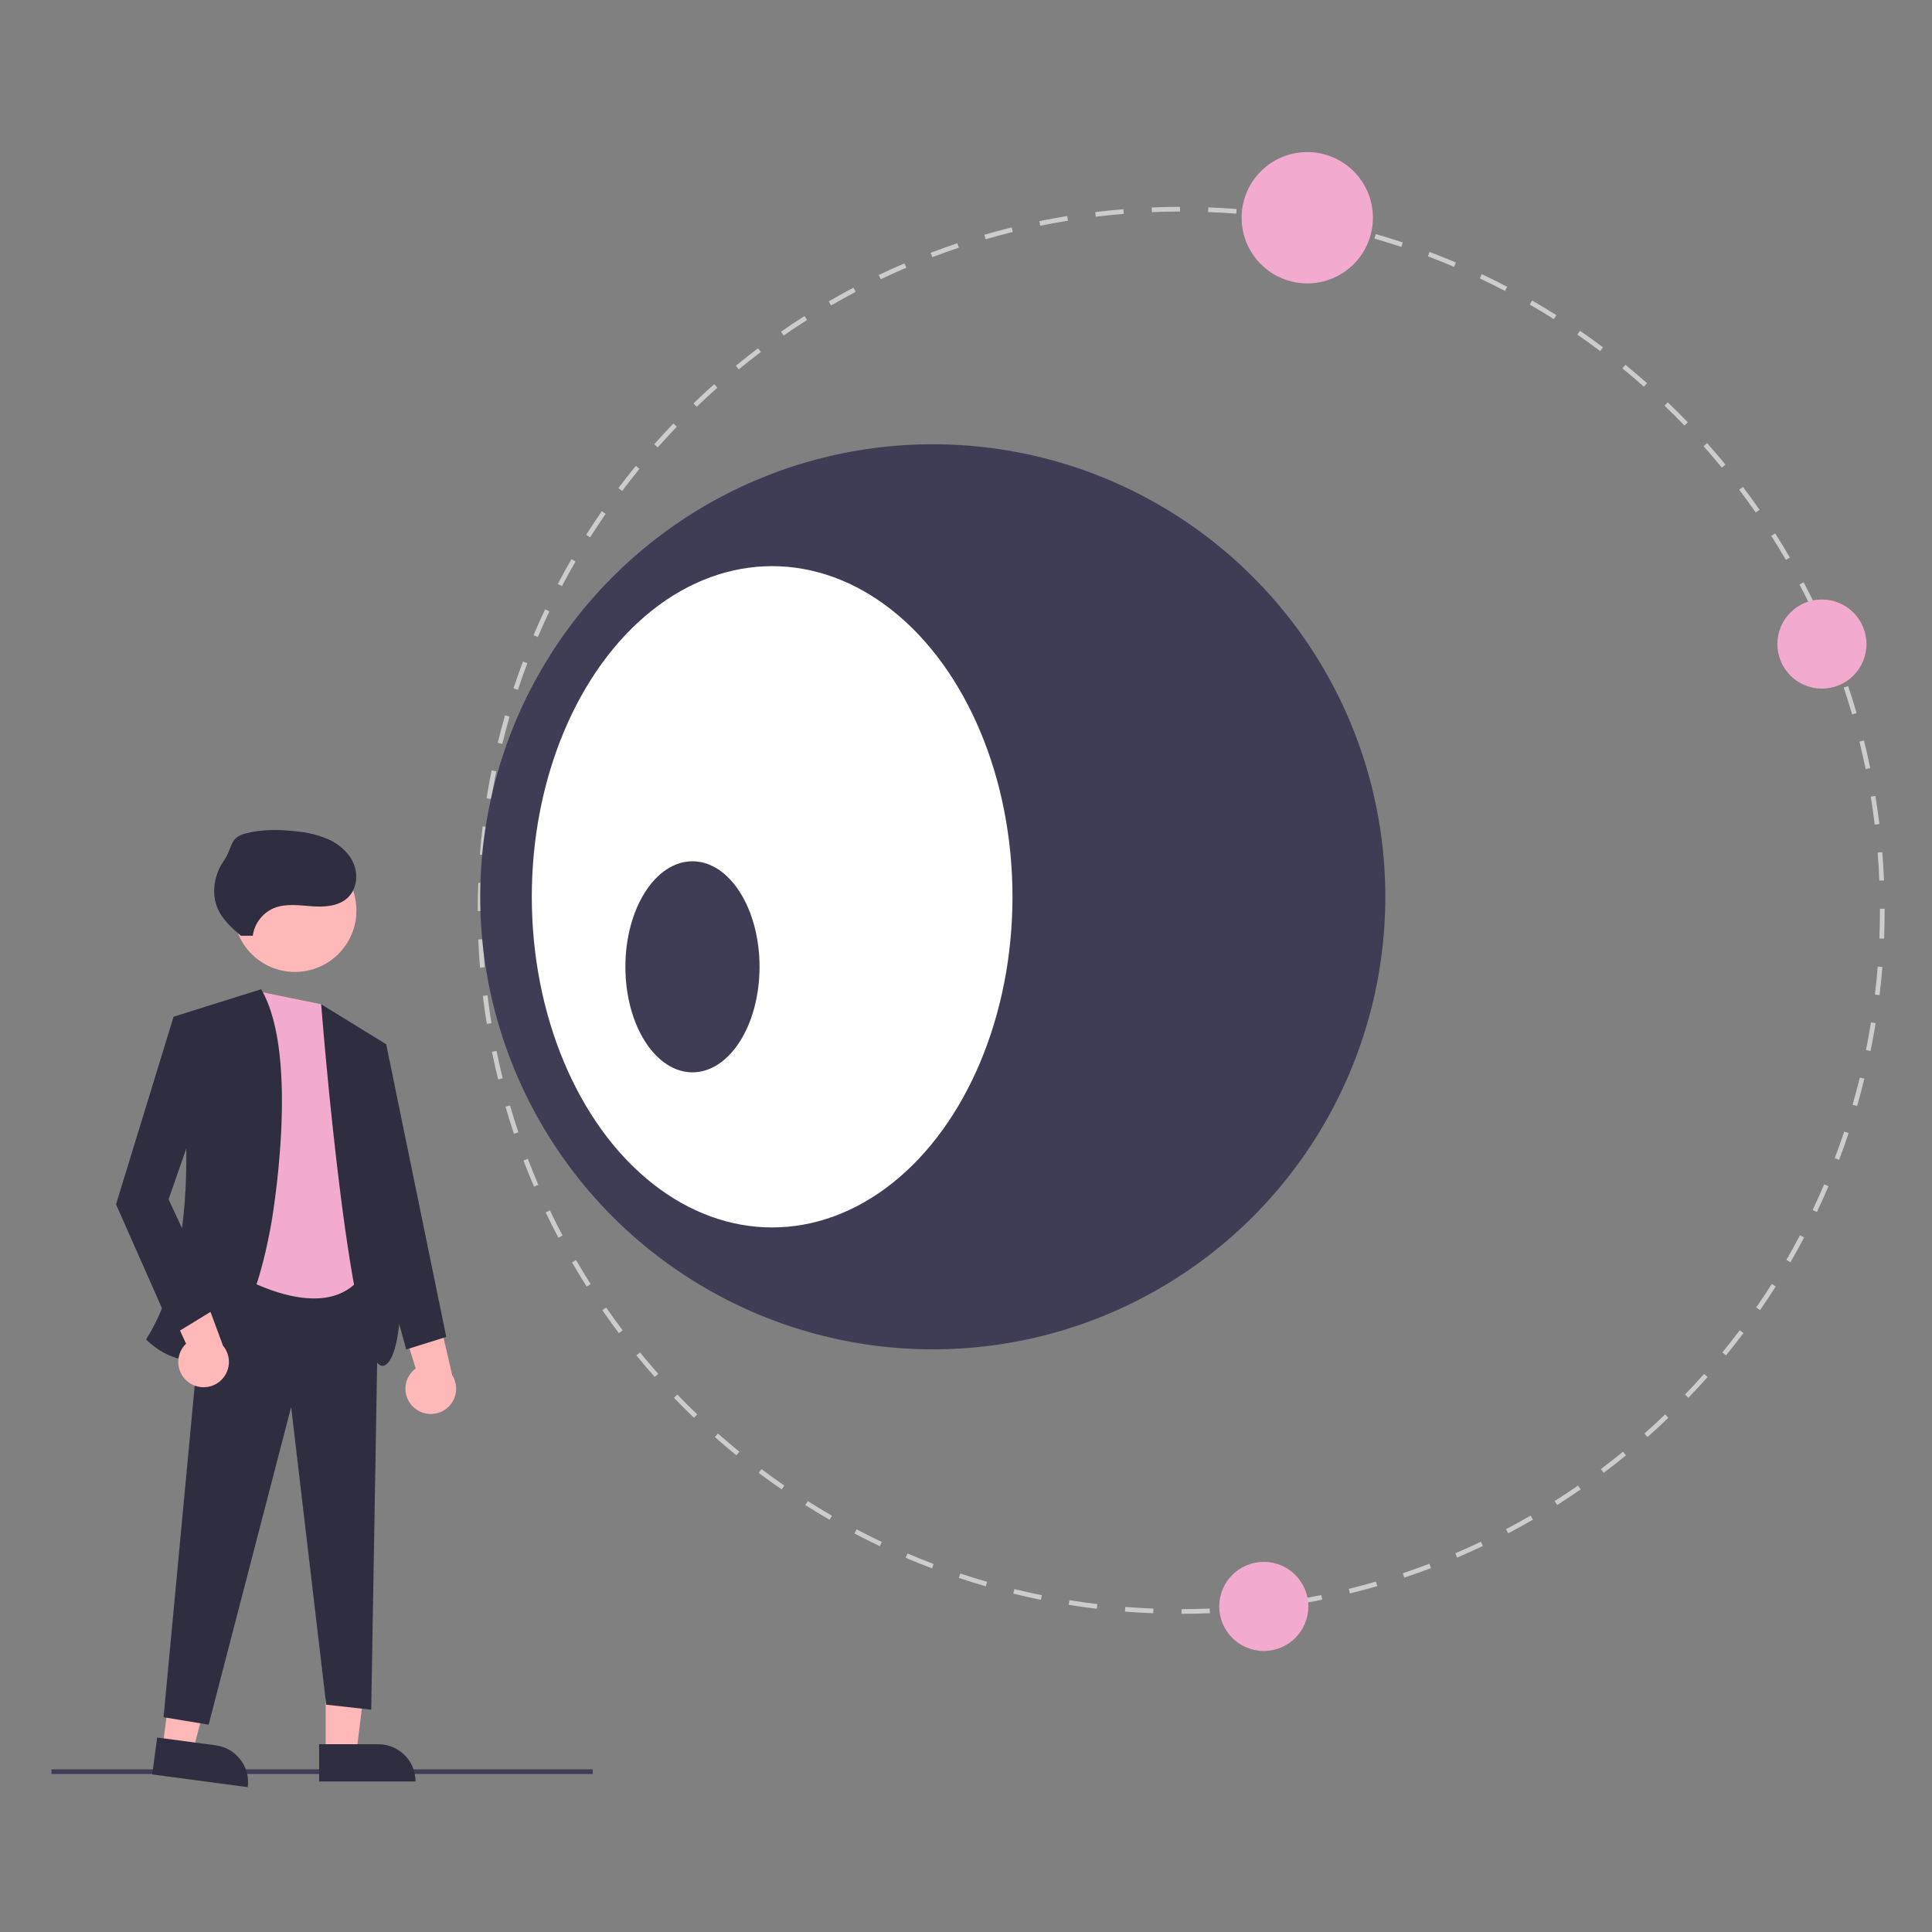 <?xml version="1.0" encoding="UTF-8"?>
<svg id="Layer_1" data-name="Layer 1" xmlns="http://www.w3.org/2000/svg" width="500" height="500" viewBox="0 0 500 500">
  <rect x="0" y="0" width="500" height="500" fill="#808080" stroke="none"/>
  <defs>
    <style>
      .cls-1 {
        fill: #ccc;
      }

      .cls-1, .cls-2, .cls-3, .cls-4, .cls-5, .cls-6 {
        stroke-width: 0px;
      }

      .cls-2 {
        fill: #3f3d56;
      }

      .cls-3 {
        fill: #ffb8b8;
      }

      .cls-4 {
        fill: #2f2e41;
      }

      .cls-5 {
        fill: #f3aacf;
      }

      .cls-6 {
        fill: #fff;
      }
    </style>
  </defs>
  <rect class="cls-2" x="13.33" y="457.9" width="140.08" height="1.21"/>
  <polygon class="cls-3" points="84.29 453.67 92.23 453.67 96.01 423.06 84.29 423.06 84.29 453.67"/>
  <path class="cls-4" d="M107.54,461.04h-24.95s0-9.64,0-9.64h15.31c5.32,0,9.64,4.31,9.64,9.64h0Z"/>
  <polygon class="cls-3" points="42.06 452.14 49.93 453.19 57.72 423.35 46.11 421.8 42.06 452.14"/>
  <path class="cls-4" d="M64.13,462.52l-24.73-3.3h0l1.27-9.55h0l15.17,2.02c5.28.7,8.98,5.55,8.28,10.83h0Z"/>
  <polygon class="cls-4" points="53.34 327.23 98.01 329.17 96.07 442.47 84.42 441.17 75.35 364.13 53.99 446.35 42.33 444.41 53.34 327.23"/>
  <path class="cls-5" d="M83.12,259.9l-15.54-3.17-9.71,71.15s28.49,18.78,37.55-.65l-12.3-67.33Z"/>
  <circle class="cls-3" cx="76.34" cy="235.64" r="15.9"/>
  <path class="cls-4" d="M67.58,256.01l-22.66,7.12s11.01,55.03-7.12,83.52c0,0,22.66,23.95,32.37-29.78,0,0,7.77-43.38-2.59-60.86Z"/>
  <path class="cls-4" d="M83.12,259.9l16.83,10.36s9.06,75.75,0,82.87c-9.06,7.12-16.83-93.23-16.83-93.23Z"/>
  <path class="cls-3" d="M106.95,364.11c-2.61-2.48-2.71-6.6-.23-9.2.26-.28.55-.53.86-.76l-6.84-22.1,11.55,3.35,4.73,20.47c1.95,3.05,1.05,7.09-2,9.04-2.55,1.63-5.88,1.3-8.06-.8Z"/>
  <path class="cls-3" d="M48.8,357.72c-2.9-2.12-3.53-6.2-1.41-9.1.23-.31.48-.6.76-.86l-9.62-21.04,11.88,1.85,7.31,19.7c2.32,2.77,1.95,6.9-.82,9.22-2.32,1.94-5.67,2.04-8.1.24h0Z"/>
  <polygon class="cls-4" points="50.75 263.78 44.92 263.13 30.03 311.69 44.92 345.36 56.58 338.23 43.63 310.39 53.99 280.61 50.75 263.78"/>
  <polygon class="cls-4" points="96.72 269.61 99.95 270.25 115.49 346 105.13 349.24 92.83 304.57 96.72 269.61"/>
  <path class="cls-4" d="M65.42,242.17c.44-3.18,2.51-5.89,5.47-7.15,3.06-1.25,6.51-.72,9.81-.48s6.97.03,9.35-2.27c2.18-2.1,2.66-5.58,1.61-8.41s-3.43-5.03-6.13-6.39c-2.75-1.26-5.7-2.04-8.72-2.3-4.41-.53-8.94-.6-13.24.52s-3.19,3.52-5.71,7.18-3.27,8.64-1.35,12.65c1.28,2.68,3.59,4.71,5.83,6.66"/>
  <path class="cls-1" d="M305.79,417.65v-1.21c2.41,0,4.86-.05,7.28-.15l.05,1.21c-2.43.1-4.9.15-7.33.15ZM298.46,417.51c-2.43-.09-4.89-.24-7.32-.43l.1-1.21c2.41.19,4.86.33,7.27.43l-.05,1.21ZM320.43,417.06l-.1-1.21c2.41-.19,4.85-.44,7.24-.73l.15,1.21c-2.41.29-4.87.54-7.29.73h0ZM283.85,416.35c-2.42-.29-4.86-.63-7.26-1.02l.19-1.2c2.38.38,4.81.72,7.21,1.01l-.14,1.21ZM334.98,415.31l-.19-1.2c2.38-.38,4.79-.82,7.16-1.31l.24,1.19c-2.39.49-4.81.93-7.21,1.32h0ZM269.38,414.03c-2.39-.48-4.8-1.02-7.15-1.6l.29-1.18c2.34.57,4.73,1.11,7.11,1.59l-.24,1.19ZM349.35,412.38l-.29-1.18c2.35-.58,4.72-1.21,7.03-1.88l.34,1.17c-2.33.68-4.72,1.31-7.08,1.9ZM255.14,410.54c-2.34-.68-4.7-1.41-7-2.17l.38-1.15c2.29.76,4.63,1.49,6.95,2.16l-.34,1.17ZM363.43,408.3l-.38-1.15c2.29-.77,4.6-1.59,6.86-2.45l.43,1.13c-2.28.86-4.6,1.69-6.9,2.46ZM241.21,405.9c-2.28-.86-4.57-1.79-6.82-2.74l.48-1.12c2.23.95,4.51,1.87,6.77,2.72l-.43,1.14ZM377.11,403.11l-.48-1.12c2.22-.95,4.45-1.95,6.62-2.99l.52,1.1c-2.19,1.04-4.43,2.05-6.67,3.01ZM227.7,400.15c-2.2-1.05-4.41-2.15-6.57-3.28l.56-1.07c2.14,1.12,4.33,2.22,6.52,3.26l-.52,1.1ZM390.32,396.82l-.57-1.07c2.14-1.12,4.28-2.31,6.36-3.51l.61,1.05c-2.1,1.21-4.25,2.4-6.41,3.54h0ZM214.7,393.32c-2.12-1.22-4.23-2.5-6.28-3.8l.65-1.03c2.04,1.29,4.14,2.56,6.24,3.78l-.61,1.05ZM402.99,389.5l-.65-1.03c2.03-1.29,4.08-2.64,6.06-4.02l.69,1c-2,1.39-4.06,2.75-6.1,4.04h0ZM202.3,385.47c-2.01-1.39-4.01-2.83-5.95-4.29l.73-.97c1.93,1.45,3.92,2.88,5.91,4.26l-.69,1ZM415.03,381.17l-.73-.97c1.92-1.45,3.85-2.96,5.73-4.49l.77.94c-1.89,1.54-3.83,3.06-5.76,4.52h0ZM190.58,376.65c-1.88-1.54-3.76-3.14-5.58-4.75l.8-.91c1.81,1.6,3.68,3.19,5.55,4.72l-.77.94ZM426.38,371.9l-.8-.91c1.81-1.6,3.61-3.26,5.35-4.94l.84.88c-1.75,1.68-3.57,3.36-5.39,4.97h0ZM179.6,366.92c-1.75-1.68-3.5-3.43-5.18-5.18l.87-.84c1.68,1.75,3.41,3.48,5.15,5.15l-.84.88ZM436.95,361.75l-.87-.84c1.67-1.74,3.34-3.54,4.94-5.35l.91.81c-1.62,1.82-3.29,3.63-4.97,5.39h0ZM169.45,356.36c-1.62-1.82-3.22-3.7-4.75-5.58l.94-.77c1.52,1.87,3.11,3.73,4.72,5.54l-.91.81ZM446.68,350.78l-.94-.77c1.53-1.88,3.05-3.8,4.5-5.73l.97.73c-1.46,1.94-2.99,3.88-4.53,5.77h0ZM160.17,345.02c-1.46-1.94-2.91-3.94-4.29-5.94l1-.69c1.37,1.98,2.81,3.97,4.26,5.9l-.97.73ZM455.5,339.06l-1-.69c1.38-1.99,2.73-4.04,4.03-6.08l1.03.65c-1.3,2.05-2.67,4.11-4.05,6.12h0ZM151.84,332.98c-1.3-2.05-2.58-4.16-3.8-6.26l1.05-.61c1.21,2.09,2.48,4.18,3.77,6.22l-1.02.65ZM463.36,326.67l-1.05-.61c1.21-2.1,2.4-4.25,3.53-6.38l1.07.57c-1.13,2.15-2.33,4.31-3.55,6.43h0ZM144.5,320.31c-1.13-2.15-2.23-4.35-3.28-6.54l1.1-.52c1.04,2.18,2.13,4.36,3.26,6.5l-1.07.57ZM470.2,313.67l-1.1-.52c1.04-2.19,2.05-4.42,3-6.65l1.12.48c-.96,2.24-1.97,4.5-3.02,6.7h0ZM138.21,307.11c-.96-2.24-1.88-4.52-2.74-6.78l1.13-.43c.86,2.25,1.77,4.51,2.72,6.73l-1.12.48ZM475.96,300.16l-1.13-.43c.86-2.27,1.69-4.58,2.45-6.88l1.15.38c-.77,2.31-1.6,4.64-2.47,6.92h0ZM133.01,293.43c-.77-2.31-1.51-4.66-2.19-7l1.17-.34c.67,2.32,1.4,4.66,2.17,6.95l-1.15.39ZM480.61,286.24l-1.17-.34c.67-2.32,1.3-4.68,1.88-7.03l1.18.29c-.58,2.37-1.22,4.75-1.89,7.08h0ZM128.92,279.35c-.58-2.36-1.13-4.77-1.61-7.15l1.19-.24c.48,2.37,1.02,4.76,1.6,7.1l-1.18.29ZM484.1,272l-1.19-.24c.48-2.36.92-4.77,1.3-7.16l1.2.19c-.39,2.4-.83,4.83-1.31,7.21h0ZM125.99,264.99c-.39-2.4-.74-4.84-1.03-7.26l1.2-.15c.29,2.4.64,4.83,1.02,7.21l-1.2.19ZM486.44,257.53l-1.21-.14c.29-2.4.53-4.84.72-7.24l1.21.1c-.19,2.42-.44,4.87-.73,7.29h0ZM124.22,250.44c-.2-2.42-.35-4.89-.44-7.32l1.21-.05c.1,2.42.25,4.86.44,7.27l-1.21.1ZM487.6,242.92l-1.21-.05c.09-2.42.14-4.87.14-7.28v-.4s1.21,0,1.21,0v.4c0,2.43-.05,4.9-.14,7.33h0ZM124.84,235.79h-1.21v-.2c0-2.37.05-4.77.14-7.12l1.21.05c-.09,2.34-.14,4.72-.14,7.08v.2ZM486.37,227.91c-.1-2.41-.25-4.86-.45-7.27l1.21-.1c.2,2.43.35,4.89.45,7.32l-1.21.05ZM125.4,221.24l-1.21-.09c.19-2.43.43-4.88.72-7.29l1.21.14c-.29,2.39-.53,4.83-.72,7.25ZM485.18,213.4c-.29-2.39-.64-4.82-1.03-7.21l1.2-.2c.39,2.4.74,4.85,1.04,7.26l-1.2.15ZM127.12,206.79l-1.2-.19c.38-2.4.82-4.83,1.31-7.21l1.19.24c-.48,2.37-.91,4.78-1.3,7.17ZM482.83,199.03c-.49-2.37-1.03-4.76-1.61-7.1l1.18-.29c.58,2.36,1.13,4.76,1.62,7.15l-1.19.24ZM130,192.51l-1.18-.29c.58-2.36,1.21-4.75,1.88-7.09l1.17.34c-.67,2.32-1.3,4.69-1.87,7.04h0ZM479.33,184.9c-.68-2.32-1.41-4.66-2.18-6.95l1.15-.39c.78,2.31,1.51,4.66,2.19,6.99l-1.17.34ZM134.03,178.52l-1.15-.38c.77-2.31,1.6-4.64,2.46-6.93l1.14.43c-.86,2.27-1.68,4.58-2.44,6.88ZM474.69,171.1c-.86-2.26-1.78-4.52-2.73-6.73l1.12-.48c.95,2.22,1.88,4.5,2.75,6.78l-1.13.43ZM139.19,164.87l-1.12-.48c.95-2.24,1.97-4.5,3.01-6.7l1.1.52c-1.04,2.19-2.04,4.43-2.99,6.66h0ZM468.97,157.75c-1.04-2.18-2.14-4.36-3.26-6.49l1.07-.57c1.13,2.15,2.24,4.35,3.29,6.54l-1.1.52ZM145.44,151.69l-1.08-.56c1.13-2.16,2.32-4.32,3.54-6.43l1.05.61c-1.21,2.1-2.39,4.25-3.52,6.39h0ZM462.18,144.9c-1.21-2.09-2.48-4.18-3.78-6.21l1.02-.65c1.3,2.05,2.58,4.15,3.8,6.25l-1.05.61ZM152.73,139.06l-1.03-.65c1.3-2.06,2.66-4.12,4.05-6.12l1,.69c-1.37,1.99-2.73,4.04-4.02,6.08h0ZM454.38,132.63c-1.38-1.98-2.81-3.97-4.27-5.89l.97-.73c1.46,1.94,2.91,3.94,4.29,5.93l-1,.69ZM161.01,127.06l-.97-.73c1.46-1.95,2.98-3.89,4.52-5.77l.94.77c-1.53,1.87-3.04,3.8-4.49,5.74h0ZM445.61,121.02c-1.53-1.87-3.12-3.73-4.73-5.54l.91-.81c1.62,1.82,3.22,3.69,4.76,5.57l-.94.77ZM170.22,115.78l-.91-.8c1.61-1.82,3.28-3.63,4.97-5.39l.88.84c-1.67,1.75-3.33,3.55-4.94,5.36h0ZM435.94,110.14c-1.68-1.74-3.41-3.47-5.16-5.14l.84-.88c1.75,1.68,3.5,3.42,5.19,5.18l-.87.84ZM180.3,105.27l-.84-.87c1.75-1.69,3.56-3.36,5.38-4.97l.81.91c-1.81,1.61-3.61,3.27-5.35,4.94h0ZM425.43,100.06c-1.81-1.6-3.68-3.19-5.55-4.72l.77-.94c1.88,1.54,3.76,3.13,5.59,4.75l-.8.91ZM191.19,95.6l-.77-.94c1.88-1.54,3.82-3.07,5.76-4.53l.73.97c-1.93,1.45-3.85,2.96-5.72,4.5h0ZM414.13,90.86c-1.94-1.45-3.93-2.89-5.92-4.26l.69-1c2,1.38,4.01,2.82,5.96,4.29l-.73.97ZM202.81,86.84l-.69-1c2-1.39,4.05-2.75,6.1-4.05l.65,1.02c-2.03,1.29-4.07,2.64-6.06,4.02h0ZM402.14,82.59c-2.05-1.29-4.15-2.56-6.24-3.77l.61-1.05c2.11,1.22,4.22,2.49,6.28,3.79l-.65,1.03ZM215.08,79.05l-.61-1.05c2.1-1.22,4.25-2.41,6.4-3.54l.57,1.07c-2.14,1.13-4.28,2.31-6.36,3.52h0ZM389.5,75.3c-2.14-1.12-4.34-2.22-6.53-3.25l.52-1.1c2.2,1.04,4.42,2.15,6.57,3.28l-.56,1.08ZM227.93,72.27l-.52-1.1c2.19-1.04,4.43-2.06,6.66-3.01l.48,1.12c-2.22.95-4.44,1.96-6.62,2.99h0ZM376.32,69.06c-2.23-.95-4.51-1.86-6.78-2.72l.43-1.14c2.28.86,4.58,1.78,6.82,2.73l-.47,1.12ZM241.28,66.55l-.43-1.13c2.27-.87,4.59-1.7,6.9-2.47l.39,1.15c-2.29.77-4.6,1.6-6.85,2.45h0ZM362.66,63.9c-2.29-.76-4.63-1.48-6.96-2.15l.34-1.17c2.34.67,4.69,1.4,7,2.17l-.38,1.15ZM255.09,61.92l-.34-1.17c2.33-.68,4.72-1.32,7.08-1.9l.29,1.18c-2.35.58-4.71,1.22-7.03,1.89h0ZM348.67,59.89c-2.34-.57-4.73-1.1-7.11-1.58l.24-1.19c2.39.48,4.8,1.02,7.16,1.59l-.29,1.18ZM269.22,58.42l-.24-1.19c2.38-.49,4.81-.93,7.21-1.32l.2,1.2c-2.39.39-4.8.83-7.16,1.32ZM334.39,57.01c-2.39-.38-4.81-.72-7.21-1l.14-1.21c2.41.29,4.86.63,7.26,1.01l-.19,1.2ZM283.59,56.08l-.15-1.2c2.41-.29,4.87-.54,7.29-.74l.1,1.21c-2.41.2-4.85.44-7.24.74h0ZM319.93,55.3c-2.41-.19-4.85-.33-7.27-.42l.05-1.21c2.43.09,4.9.24,7.32.42l-.09,1.21ZM298.1,54.9l-.05-1.21c2.43-.1,4.89-.15,7.33-.16v1.21c-2.42,0-4.87.06-7.28.16h0Z"/>
  <circle class="cls-2" cx="241.4" cy="232.09" r="117.12"/>
  <ellipse class="cls-6" cx="199.83" cy="232.09" rx="62.2" ry="85.57"/>
  <ellipse class="cls-2" cx="179.21" cy="250.21" rx="17.36" ry="27.31"/>
  <circle class="cls-5" cx="471.51" cy="166.68" r="11.53"/>
  <circle class="cls-5" cx="338.32" cy="56.35" r="16.99"/>
  <circle class="cls-5" cx="327.07" cy="415.74" r="11.53"/>
</svg>
